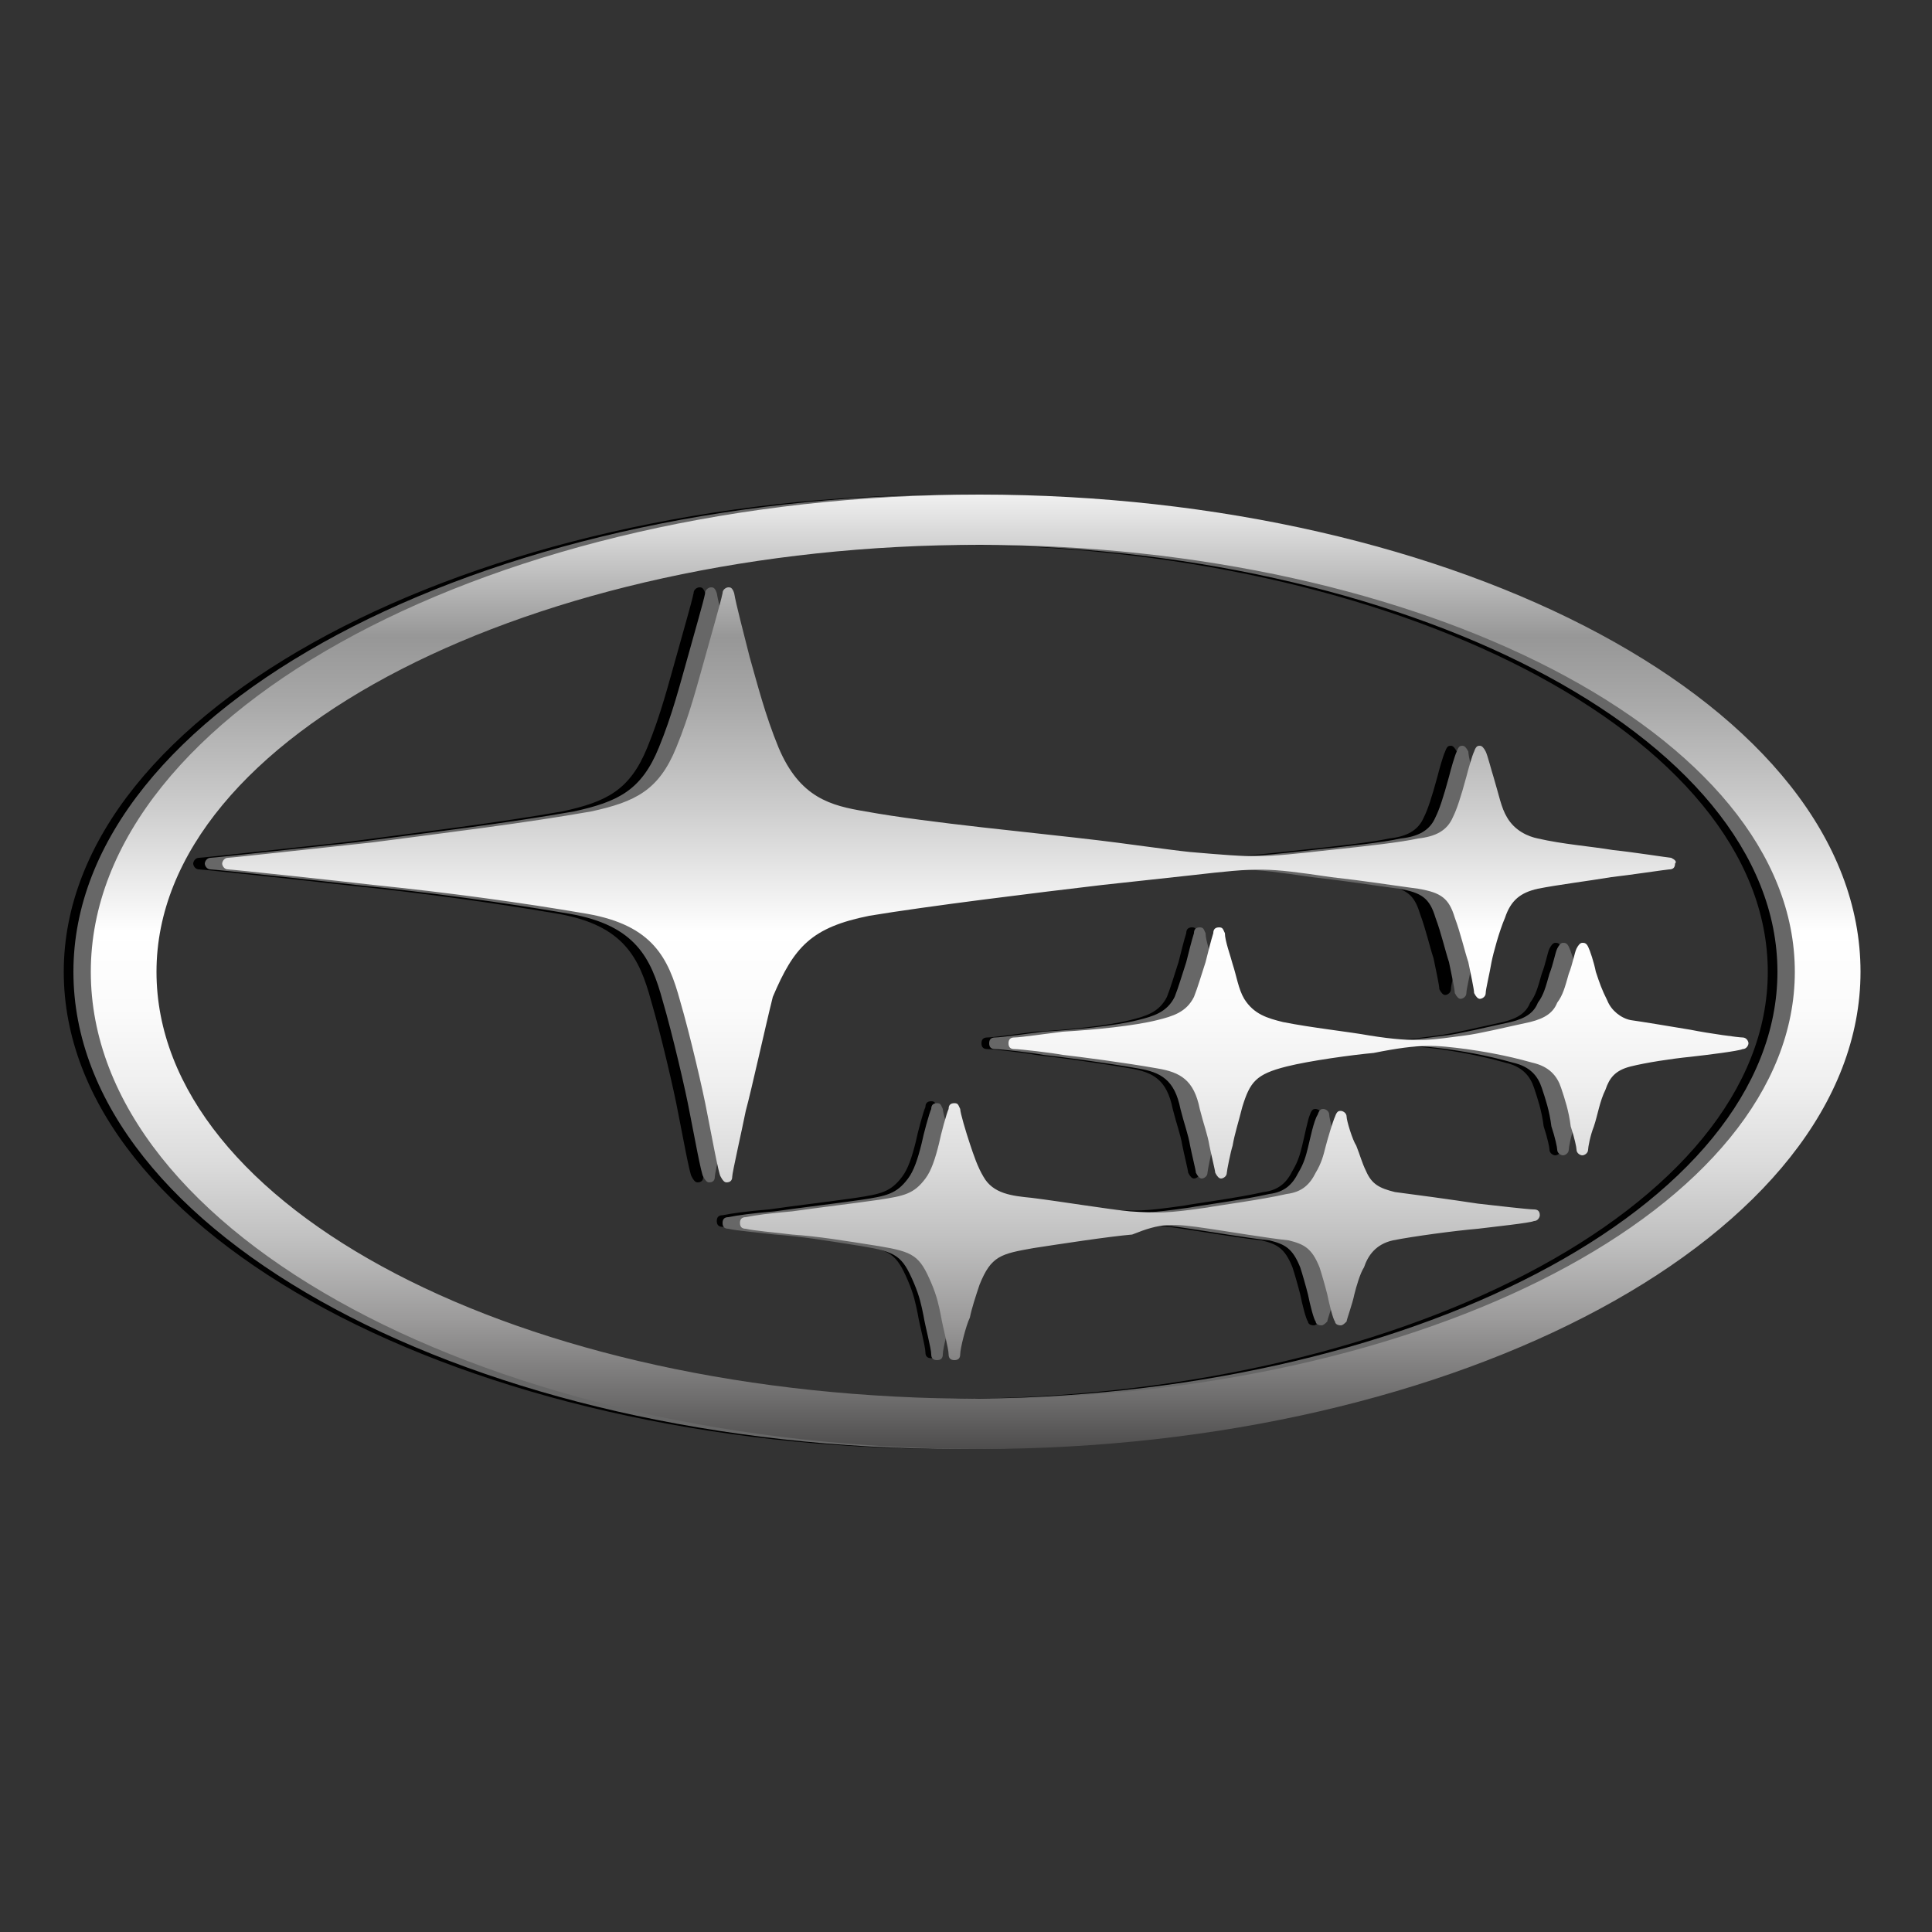 <?xml version="1.0" encoding="utf-8"?>
<!-- Generator: Adobe Illustrator 24.0.1, SVG Export Plug-In . SVG Version: 6.00 Build 0)  -->
<svg version="1.1" id="Слой_1" xmlns="http://www.w3.org/2000/svg" xmlns:xlink="http://www.w3.org/1999/xlink" x="0px" y="0px"
	 viewBox="0 0 100 100" style="enable-background:new 0 0 100 100;" xml:space="preserve">
<rect x="0" y="0" width="100" height="100" fill="#333333" stroke="none"/>
<style type="text/css">
	.st0{fill:#676767;}
	.st1{fill:url(#SVGID_1_);}
</style>
<g>
	<path d="M3.3,50.3c0-13.6,21.1-24.7,46-24.7c24.8,0,45.6,11,45.6,24.7C94.8,63.9,74.1,75,49.2,75C24.1,75,3.3,63.9,3.3,50.3
		L3.3,50.3z M49.3,72.4L49.3,72.4c23,0,42.2-9.9,42.2-22.1c0-12.3-19.4-22.1-42.2-22.1c-23,0-42.6,9.8-42.6,22.1
		C6.6,62.5,25.5,72.4,49.3,72.4L49.3,72.4z M61.2,63.6L61.2,63.6c0.7,0.1,3.1,0.5,4.1,0.6c0.8,0.2,1.2,0.4,1.6,1.4
		c0.1,0.3,0.3,1,0.4,1.4c0.1,0.5,0.3,1.3,0.4,1.4c0,0.1,0.1,0.2,0.3,0.2c0.1,0,0.2-0.1,0.3-0.2c0-0.1,0.3-0.9,0.4-1.4
		c0.1-0.4,0.3-1.1,0.5-1.4c0.2-0.6,0.6-1.2,1.5-1.4c1-0.2,3.2-0.5,4.4-0.6c0.8-0.1,2.7-0.3,2.9-0.4c0.2,0,0.3-0.2,0.3-0.3
		c0-0.2-0.1-0.3-0.3-0.3c-0.3,0-2-0.2-2.9-0.3c-1.3-0.2-3.5-0.5-4.3-0.6c-0.8-0.2-1.2-0.4-1.5-1.1c-0.2-0.4-0.3-0.8-0.5-1.3
		c-0.1-0.3-0.4-1.4-0.4-1.6c0-0.2-0.2-0.3-0.3-0.3c-0.1,0-0.2,0-0.3,0.3c-0.1,0.2-0.3,1.2-0.4,1.6c-0.1,0.4-0.2,0.8-0.5,1.3
		c-0.3,0.6-0.7,1-1.5,1.1c-1.3,0.3-3.6,0.6-4.1,0.7c-2.1,0.3-2.5,0.3-4,0.2c-1.1-0.1-3.5-0.5-5.1-0.7c-1-0.1-2-0.2-2.5-1.1
		c-0.3-0.5-0.5-1.1-0.7-1.7c-0.2-0.6-0.5-1.6-0.5-1.8c-0.1-0.2-0.1-0.3-0.3-0.3c-0.2,0-0.3,0.1-0.3,0.3c-0.1,0.2-0.4,1.3-0.5,1.8
		c-0.2,0.8-0.4,1.4-0.7,1.8c-0.6,0.8-1.1,0.9-2.4,1.1c-1.4,0.2-3.1,0.4-4.5,0.6c-1.2,0.1-1.9,0.2-2.4,0.3c-0.2,0-0.3,0.1-0.3,0.3
		c0,0.2,0.1,0.3,0.3,0.3c0.4,0.1,1.6,0.2,2.4,0.3c1.4,0.1,2.6,0.3,4.5,0.6c1.8,0.3,2.1,0.5,2.7,1.9c0.3,0.7,0.4,1.2,0.5,1.7
		c0.1,0.6,0.4,1.7,0.4,2c0,0.2,0.1,0.3,0.3,0.3c0.2,0,0.3-0.1,0.3-0.3c0-0.3,0.3-1.5,0.5-1.9c0.1-0.5,0.3-1.1,0.5-1.7
		c0.6-1.5,1.1-1.6,2.8-1.9c1.3-0.2,3.9-0.6,5.1-0.7C58.6,63.3,59.2,63.3,61.2,63.6L61.2,63.6z M74.5,54.3L74.5,54.3
		c0.7,0.1,2,0.3,3.4,0.7c0.9,0.2,1.3,0.7,1.5,1.3c0.2,0.6,0.4,1.2,0.5,2c0.2,0.6,0.3,1.1,0.3,1.2c0,0.2,0.2,0.3,0.3,0.3
		c0.1,0,0.3-0.1,0.3-0.3c0-0.1,0.1-0.7,0.3-1.2c0.2-0.6,0.3-1.3,0.6-1.9c0.2-0.6,0.5-1,1.3-1.2c0.8-0.2,2.1-0.4,3.1-0.5
		c0.9-0.1,2.5-0.3,2.7-0.4c0.2,0,0.3-0.2,0.3-0.3c0-0.1-0.1-0.3-0.3-0.3c-0.2,0-1.7-0.2-2.7-0.4c-1.2-0.2-2.4-0.4-3.1-0.5
		c-0.5-0.1-1-0.5-1.2-1c-0.3-0.6-0.4-0.9-0.6-1.5c-0.1-0.5-0.3-1.1-0.4-1.3c-0.1-0.2-0.2-0.2-0.3-0.2c-0.1,0-0.2,0.1-0.3,0.3
		c-0.1,0.2-0.2,0.8-0.4,1.3c-0.2,0.7-0.3,1.1-0.6,1.5c-0.2,0.5-0.6,0.8-1.4,1c-1.4,0.3-2.6,0.6-3.4,0.7c-1.6,0.2-2.4,0.4-4.9,0
		c-1.1-0.2-3-0.4-4.5-0.7c-0.8-0.2-1.5-0.4-2-1.2c-0.3-0.5-0.4-1.2-0.6-1.8c-0.1-0.4-0.4-1.2-0.4-1.6c-0.1-0.2-0.1-0.3-0.3-0.3
		c-0.2,0-0.3,0.1-0.3,0.3c-0.1,0.3-0.3,1.1-0.4,1.5c-0.2,0.6-0.4,1.3-0.6,1.8c-0.4,0.8-1.1,1-1.9,1.2c-1.2,0.3-3.2,0.5-4.9,0.6
		c-0.8,0.1-2.2,0.3-2.5,0.3c-0.2,0-0.3,0.1-0.3,0.3c0,0.2,0.1,0.3,0.3,0.3c0.3,0,2,0.2,2.5,0.3c0.9,0.1,3.2,0.4,4.9,0.7
		c1.2,0.2,1.9,0.6,2.2,2.1c0.2,0.8,0.4,1.3,0.5,1.9c0.1,0.5,0.3,1.3,0.3,1.4c0.1,0.2,0.2,0.3,0.3,0.3c0.1,0,0.3-0.1,0.3-0.3
		c0-0.1,0.2-1.1,0.3-1.4c0.1-0.6,0.3-1.2,0.5-2c0.4-1.3,0.7-1.7,2.3-2.1c1.2-0.3,3.4-0.6,4.5-0.7C72.1,54,72.8,54.1,74.5,54.3
		L74.5,54.3z M85,44.4L85,44.4c-0.1,0-2-0.3-3-0.4c-1.2-0.2-2.6-0.3-3.9-0.6c-0.5-0.1-1.2-0.4-1.6-1.1c-0.3-0.5-0.4-1.1-0.7-2.1
		c-0.1-0.3-0.3-1.1-0.4-1.3c-0.1-0.2-0.2-0.3-0.3-0.3c-0.1,0-0.2,0-0.3,0.3c-0.1,0.2-0.3,0.9-0.4,1.3c-0.3,1.1-0.5,1.7-0.7,2.1
		c-0.3,0.7-0.9,1-1.8,1.1c-0.9,0.2-2.7,0.4-4.6,0.6c-3.6,0.4-3.7,0.4-7.2,0.1c-1-0.1-3.8-0.5-4.7-0.6c-3.3-0.4-8.8-0.9-12.1-1.5
		c-1.8-0.3-3.4-0.7-4.5-3.3c-0.7-1.7-1.1-3.3-1.5-4.7c-0.3-1.2-0.7-2.7-0.8-3.3c-0.1-0.3-0.2-0.3-0.3-0.3c-0.1,0-0.3,0.1-0.3,0.3
		c-0.1,0.5-0.6,2.2-0.9,3.3c-0.4,1.4-0.8,3-1.5,4.7c-0.9,2.2-2.1,2.8-4.4,3.3c-3.4,0.6-7.5,1.1-11.3,1.6c-1.9,0.2-7.3,0.8-7.5,0.8
		c-0.2,0-0.3,0.2-0.3,0.3c0,0.1,0.1,0.3,0.3,0.3c0.2,0,5.8,0.6,7.5,0.8c3.9,0.4,7.6,0.9,11.1,1.5c3.4,0.6,4.2,2.3,4.8,4.5
		c0.5,1.7,1.2,4.7,1.4,5.8c0.2,1,0.6,3.2,0.7,3.3c0.1,0.2,0.2,0.3,0.3,0.3c0.2,0,0.3-0.1,0.3-0.3c0-0.2,0.5-2.4,0.7-3.4
		c0.3-1.1,1-4.3,1.4-5.9c0.9-2.8,1.7-3.8,4.7-4.4c3-0.5,8.7-1.2,12.1-1.6c0.9-0.1,2.8-0.3,4.6-0.5c3.5-0.4,3.8-0.4,7.2,0.1
		c1.8,0.2,3,0.4,4.5,0.6c1.2,0.2,1.6,0.5,1.9,1.5c0.3,0.8,0.5,1.7,0.7,2.3c0.1,0.5,0.3,1.4,0.3,1.6c0.1,0.2,0.2,0.3,0.3,0.3
		c0.1,0,0.3-0.1,0.3-0.3c0-0.2,0.2-1,0.3-1.6c0.1-0.5,0.4-1.6,0.7-2.3c0.3-0.9,0.8-1.3,1.7-1.5c1-0.2,2.6-0.4,3.8-0.6
		c0.9-0.1,2.9-0.4,3-0.4c0.2,0,0.3-0.1,0.3-0.3C85.3,44.6,85.2,44.5,85,44.4L85,44.4z"/>
	<path class="st0" d="M3.8,50.3c0-13.6,21.1-24.7,46-24.7c24.8,0,45.6,11,45.6,24.7C95.3,63.9,74.6,75,49.7,75
		C24.6,75,3.8,63.9,3.8,50.3L3.8,50.3z M49.8,72.4L49.8,72.4c23,0,42.2-9.9,42.2-22.1C92,38,72.5,28.2,49.8,28.2
		c-23,0-42.6,9.8-42.6,22.1C7.1,62.5,26,72.4,49.8,72.4L49.8,72.4z M61.6,63.6L61.6,63.6c0.7,0.1,3.1,0.5,4.1,0.6
		c0.8,0.2,1.2,0.4,1.6,1.4c0.1,0.3,0.3,1,0.4,1.4c0.1,0.5,0.3,1.3,0.4,1.4c0,0.1,0.1,0.2,0.3,0.2c0.1,0,0.2-0.1,0.3-0.2
		c0-0.1,0.3-0.9,0.4-1.4c0.1-0.4,0.3-1.1,0.5-1.4c0.2-0.6,0.6-1.2,1.5-1.4c1-0.2,3.2-0.5,4.4-0.6c0.8-0.1,2.7-0.3,2.9-0.4
		c0.2,0,0.3-0.2,0.3-0.3c0-0.2-0.1-0.3-0.3-0.3c-0.3,0-2-0.2-2.9-0.3c-1.3-0.2-3.5-0.5-4.3-0.6c-0.8-0.2-1.2-0.4-1.5-1.1
		c-0.2-0.4-0.3-0.8-0.5-1.3c-0.1-0.3-0.4-1.4-0.4-1.6c0-0.2-0.2-0.3-0.3-0.3c-0.1,0-0.2,0-0.3,0.3C68,58,67.8,59,67.7,59.4
		c-0.1,0.4-0.2,0.8-0.5,1.3c-0.3,0.6-0.7,1-1.5,1.1c-1.3,0.3-3.6,0.6-4.1,0.7c-2.1,0.3-2.5,0.3-4,0.2c-1.1-0.1-3.5-0.5-5.1-0.7
		c-1-0.1-2-0.2-2.5-1.1c-0.3-0.5-0.5-1.1-0.7-1.7c-0.2-0.6-0.5-1.6-0.5-1.8c-0.1-0.2-0.1-0.3-0.3-0.3c-0.2,0-0.3,0.1-0.3,0.3
		c-0.1,0.2-0.4,1.3-0.5,1.8c-0.2,0.8-0.4,1.4-0.7,1.8c-0.6,0.8-1.1,0.9-2.4,1.1c-1.4,0.2-3.1,0.4-4.5,0.6c-1.2,0.1-1.9,0.2-2.4,0.3
		c-0.2,0-0.3,0.1-0.3,0.3c0,0.2,0.1,0.3,0.3,0.3c0.4,0.1,1.6,0.2,2.4,0.3c1.4,0.1,2.6,0.3,4.5,0.6c1.8,0.3,2.1,0.5,2.7,1.9
		c0.3,0.7,0.4,1.2,0.5,1.7c0.1,0.6,0.4,1.7,0.4,2c0,0.2,0.1,0.3,0.3,0.3c0.2,0,0.3-0.1,0.3-0.3c0-0.3,0.3-1.5,0.5-1.9
		c0.1-0.5,0.3-1.1,0.5-1.7c0.6-1.5,1.1-1.6,2.8-1.9c1.3-0.2,3.9-0.6,5.1-0.7C59.1,63.3,59.7,63.3,61.6,63.6L61.6,63.6z M74.9,54.3
		L74.9,54.3c0.7,0.1,2,0.3,3.4,0.7c0.9,0.2,1.3,0.7,1.5,1.3c0.2,0.6,0.4,1.2,0.5,2c0.2,0.6,0.3,1.1,0.3,1.2c0,0.2,0.2,0.3,0.3,0.3
		c0.1,0,0.3-0.1,0.3-0.3c0-0.1,0.1-0.7,0.3-1.2c0.2-0.6,0.3-1.3,0.6-1.9c0.2-0.6,0.5-1,1.3-1.2c0.8-0.2,2.1-0.4,3.1-0.5
		c0.9-0.1,2.5-0.3,2.7-0.4c0.2,0,0.3-0.2,0.3-0.3c0-0.1-0.1-0.3-0.3-0.3c-0.2,0-1.7-0.2-2.7-0.4c-1.2-0.2-2.4-0.4-3.1-0.5
		c-0.5-0.1-1-0.5-1.2-1c-0.3-0.6-0.4-0.9-0.6-1.5c-0.1-0.5-0.3-1.1-0.4-1.3c-0.1-0.2-0.2-0.2-0.3-0.2c-0.1,0-0.2,0.1-0.3,0.3
		c-0.1,0.2-0.2,0.8-0.4,1.3c-0.2,0.7-0.3,1.1-0.6,1.5c-0.2,0.5-0.6,0.8-1.4,1c-1.4,0.3-2.6,0.6-3.4,0.7c-1.6,0.2-2.4,0.4-4.9,0
		c-1.1-0.2-3-0.4-4.5-0.7c-0.8-0.2-1.5-0.4-2-1.2c-0.3-0.5-0.4-1.2-0.6-1.8c-0.1-0.4-0.4-1.2-0.4-1.6c-0.1-0.2-0.1-0.3-0.3-0.3
		c-0.2,0-0.3,0.1-0.3,0.3c-0.1,0.3-0.3,1.1-0.4,1.5c-0.2,0.6-0.4,1.3-0.6,1.8c-0.4,0.8-1.1,1-1.9,1.2c-1.2,0.3-3.2,0.5-4.9,0.6
		c-0.8,0.1-2.2,0.3-2.5,0.3c-0.2,0-0.3,0.1-0.3,0.3c0,0.2,0.1,0.3,0.3,0.3c0.3,0,2,0.2,2.5,0.3c0.9,0.1,3.2,0.4,4.9,0.7
		c1.2,0.2,1.9,0.6,2.2,2.1c0.2,0.8,0.4,1.3,0.5,1.9c0.1,0.5,0.3,1.3,0.3,1.4c0.1,0.2,0.2,0.3,0.3,0.3c0.1,0,0.3-0.1,0.3-0.3
		c0-0.1,0.2-1.1,0.3-1.4c0.1-0.6,0.3-1.2,0.5-2c0.4-1.3,0.7-1.7,2.3-2.1c1.2-0.3,3.4-0.6,4.5-0.7C72.6,54,73.3,54.1,74.9,54.3
		L74.9,54.3z M85.5,44.4L85.5,44.4c-0.1,0-2-0.3-3-0.4c-1.2-0.2-2.6-0.3-3.9-0.6c-0.5-0.1-1.2-0.4-1.6-1.1c-0.3-0.5-0.4-1.1-0.7-2.1
		C76.2,40,76,39.1,76,38.9c-0.1-0.2-0.2-0.3-0.3-0.3c-0.1,0-0.2,0-0.3,0.3c-0.1,0.2-0.3,0.9-0.4,1.3c-0.3,1.1-0.5,1.7-0.7,2.1
		c-0.3,0.7-0.9,1-1.8,1.1c-0.9,0.2-2.7,0.4-4.6,0.6c-3.6,0.4-3.7,0.4-7.2,0.1c-1-0.1-3.8-0.5-4.7-0.6c-3.3-0.4-8.8-0.9-12.1-1.5
		c-1.8-0.3-3.4-0.7-4.5-3.3c-0.7-1.7-1.1-3.3-1.5-4.7c-0.3-1.2-0.7-2.7-0.8-3.3c-0.1-0.3-0.2-0.3-0.3-0.3c-0.1,0-0.3,0.1-0.3,0.3
		c-0.1,0.5-0.6,2.2-0.9,3.3c-0.4,1.4-0.8,3-1.5,4.7c-0.9,2.2-2.1,2.8-4.4,3.3c-3.4,0.6-7.5,1.1-11.3,1.6c-1.9,0.2-7.3,0.8-7.5,0.8
		c-0.2,0-0.3,0.2-0.3,0.3c0,0.1,0.1,0.3,0.3,0.3c0.2,0,5.8,0.6,7.5,0.8c3.9,0.4,7.6,0.9,11.1,1.5c3.4,0.6,4.2,2.3,4.8,4.5
		c0.5,1.7,1.2,4.7,1.4,5.8c0.2,1,0.6,3.2,0.7,3.3c0.1,0.2,0.2,0.3,0.3,0.3c0.2,0,0.3-0.1,0.3-0.3c0-0.2,0.5-2.4,0.7-3.4
		c0.3-1.1,1-4.3,1.4-5.9C40.2,49,41,48,44,47.4c3-0.5,8.7-1.2,12.1-1.6c0.9-0.1,2.8-0.3,4.6-0.5c3.5-0.4,3.8-0.4,7.2,0.1
		c1.8,0.2,3,0.4,4.5,0.6c1.2,0.2,1.6,0.5,1.9,1.5c0.3,0.8,0.5,1.7,0.7,2.3c0.1,0.5,0.3,1.4,0.3,1.6c0.1,0.2,0.2,0.3,0.3,0.3
		c0.1,0,0.3-0.1,0.3-0.3c0-0.2,0.2-1,0.3-1.6c0.1-0.5,0.4-1.6,0.7-2.3c0.3-0.9,0.8-1.3,1.7-1.5c1-0.2,2.6-0.4,3.8-0.6
		c0.9-0.1,2.9-0.4,3-0.4c0.2,0,0.3-0.1,0.3-0.3C85.8,44.6,85.7,44.5,85.5,44.4L85.5,44.4z"/>
	<linearGradient id="SVGID_1_" gradientUnits="userSpaceOnUse" x1="50.503" y1="74.965" x2="50.503" y2="25.635">
		<stop  offset="0" style="stop-color:#4E4D4D"/>
		<stop  offset="5.348836e-02" style="stop-color:#6F6E6E"/>
		<stop  offset="0.134" style="stop-color:#9B9A9A"/>
		<stop  offset="0.216" style="stop-color:#BFBFBF"/>
		<stop  offset="0.298" style="stop-color:#DBDBDB"/>
		<stop  offset="0.38" style="stop-color:#EFEFEF"/>
		<stop  offset="0.461" style="stop-color:#FBFBFB"/>
		<stop  offset="0.542" style="stop-color:#FFFFFF"/>
		<stop  offset="0.674" style="stop-color:#CCCCCC"/>
		<stop  offset="0.79" style="stop-color:#A6A6A6"/>
		<stop  offset="0.851" style="stop-color:#979797"/>
		<stop  offset="1" style="stop-color:#F0F0F0"/>
	</linearGradient>
	<path class="st1" d="M4.7,50.3c0-13.6,21.1-24.7,46-24.7c24.8,0,45.6,11,45.6,24.7C96.3,63.9,75.5,75,50.7,75
		C25.5,75,4.7,63.9,4.7,50.3L4.7,50.3z M50.7,72.4L50.7,72.4c23,0,42.2-9.9,42.2-22.1c0-12.3-19.4-22.1-42.2-22.1
		c-23,0-42.6,9.8-42.6,22.1C8.1,62.5,26.9,72.4,50.7,72.4L50.7,72.4z M62.6,63.6L62.6,63.6c0.7,0.1,3.1,0.5,4.1,0.6
		c0.8,0.2,1.2,0.4,1.6,1.4c0.1,0.3,0.3,1,0.4,1.4c0.1,0.5,0.3,1.3,0.4,1.4c0,0.1,0.1,0.2,0.3,0.2c0.1,0,0.2-0.1,0.3-0.2
		c0-0.1,0.3-0.9,0.4-1.4c0.1-0.4,0.3-1.1,0.5-1.4c0.2-0.6,0.6-1.2,1.5-1.4c1-0.2,3.2-0.5,4.4-0.6c0.8-0.1,2.7-0.3,2.9-0.4
		c0.2,0,0.3-0.2,0.3-0.3c0-0.2-0.1-0.3-0.3-0.3c-0.3,0-2-0.2-2.9-0.3c-1.3-0.2-3.5-0.5-4.3-0.6c-0.8-0.2-1.2-0.4-1.5-1.1
		c-0.2-0.4-0.3-0.8-0.5-1.3C70,59,69.7,58,69.7,57.8c0-0.2-0.2-0.3-0.3-0.3c-0.1,0-0.2,0-0.3,0.3C69,58,68.7,59,68.6,59.4
		c-0.1,0.4-0.2,0.8-0.5,1.3c-0.3,0.6-0.7,1-1.5,1.1c-1.3,0.3-3.6,0.6-4.1,0.7c-2.1,0.3-2.5,0.3-4,0.2c-1.1-0.1-3.5-0.5-5.1-0.7
		c-1-0.1-2-0.2-2.5-1.1c-0.3-0.5-0.5-1.1-0.7-1.7c-0.2-0.6-0.5-1.6-0.5-1.8c-0.1-0.2-0.1-0.3-0.3-0.3c-0.2,0-0.3,0.1-0.3,0.3
		c-0.1,0.2-0.4,1.3-0.5,1.8c-0.2,0.8-0.4,1.4-0.7,1.8c-0.6,0.8-1.1,0.9-2.4,1.1c-1.4,0.2-3.1,0.4-4.5,0.6c-1.2,0.1-1.9,0.2-2.4,0.3
		c-0.2,0-0.3,0.1-0.3,0.3c0,0.2,0.1,0.3,0.3,0.3c0.4,0.1,1.6,0.2,2.4,0.3c1.4,0.1,2.6,0.3,4.5,0.6c1.8,0.3,2.1,0.5,2.7,1.9
		c0.3,0.7,0.4,1.2,0.5,1.7c0.1,0.6,0.4,1.7,0.4,2c0,0.2,0.1,0.3,0.3,0.3c0.2,0,0.3-0.1,0.3-0.3c0-0.3,0.3-1.5,0.5-1.9
		c0.1-0.5,0.3-1.1,0.5-1.7c0.6-1.5,1.1-1.6,2.8-1.9c1.3-0.2,3.9-0.6,5.1-0.7C60.1,63.3,60.6,63.3,62.6,63.6L62.6,63.6z M75.9,54.3
		L75.9,54.3c0.7,0.1,2,0.3,3.4,0.7c0.9,0.2,1.3,0.7,1.5,1.3c0.2,0.6,0.4,1.2,0.5,2c0.2,0.6,0.3,1.1,0.3,1.2c0,0.2,0.2,0.3,0.3,0.3
		c0.1,0,0.3-0.1,0.3-0.3c0-0.1,0.1-0.7,0.3-1.2c0.2-0.6,0.3-1.3,0.6-1.9c0.2-0.6,0.5-1,1.3-1.2c0.8-0.2,2.1-0.4,3.1-0.5
		c0.9-0.1,2.5-0.3,2.7-0.4c0.2,0,0.3-0.2,0.3-0.3c0-0.1-0.1-0.3-0.3-0.3c-0.2,0-1.7-0.2-2.7-0.4c-1.2-0.2-2.4-0.4-3.1-0.5
		c-0.5-0.1-1-0.5-1.2-1c-0.3-0.6-0.4-0.9-0.6-1.5c-0.1-0.5-0.3-1.1-0.4-1.3c-0.1-0.2-0.2-0.2-0.3-0.2c-0.1,0-0.2,0.1-0.3,0.3
		c-0.1,0.2-0.2,0.8-0.4,1.3c-0.2,0.7-0.3,1.1-0.6,1.5c-0.2,0.5-0.6,0.8-1.4,1c-1.4,0.3-2.6,0.6-3.4,0.7c-1.6,0.2-2.4,0.4-4.9,0
		c-1.1-0.2-3-0.4-4.5-0.7c-0.8-0.2-1.5-0.4-2-1.2c-0.3-0.5-0.4-1.2-0.6-1.8c-0.1-0.4-0.4-1.2-0.4-1.6c-0.1-0.2-0.1-0.3-0.3-0.3
		c-0.2,0-0.3,0.1-0.3,0.3c-0.1,0.3-0.3,1.1-0.4,1.5c-0.2,0.6-0.4,1.3-0.6,1.8c-0.4,0.8-1.1,1-1.9,1.2c-1.2,0.3-3.2,0.5-4.9,0.6
		c-0.8,0.1-2.2,0.3-2.5,0.3c-0.2,0-0.3,0.1-0.3,0.3c0,0.2,0.1,0.3,0.3,0.3c0.3,0,2,0.2,2.5,0.3c0.9,0.1,3.2,0.4,4.9,0.7
		c1.2,0.2,1.9,0.6,2.2,2.1c0.2,0.8,0.4,1.3,0.5,1.9c0.1,0.5,0.3,1.3,0.3,1.4c0.1,0.2,0.2,0.3,0.3,0.3c0.1,0,0.3-0.1,0.3-0.3
		c0-0.1,0.2-1.1,0.3-1.4c0.1-0.6,0.3-1.2,0.5-2c0.4-1.3,0.7-1.7,2.3-2.1c1.2-0.3,3.4-0.6,4.5-0.7C73.6,54,74.3,54.1,75.9,54.3
		L75.9,54.3z M86.5,44.4L86.5,44.4c-0.1,0-2-0.3-3-0.4c-1.2-0.2-2.6-0.3-3.9-0.6c-0.5-0.1-1.2-0.4-1.6-1.1c-0.3-0.5-0.4-1.1-0.7-2.1
		c-0.1-0.3-0.3-1.1-0.4-1.3c-0.1-0.2-0.2-0.3-0.3-0.3c-0.1,0-0.2,0-0.3,0.3c-0.1,0.2-0.3,0.9-0.4,1.3c-0.3,1.1-0.5,1.7-0.7,2.1
		c-0.3,0.7-0.9,1-1.8,1.1c-0.9,0.2-2.7,0.4-4.6,0.6c-3.6,0.4-3.7,0.4-7.2,0.1c-1-0.1-3.8-0.5-4.7-0.6c-3.3-0.4-8.8-0.9-12.1-1.5
		c-1.8-0.3-3.4-0.7-4.5-3.3c-0.7-1.7-1.1-3.3-1.5-4.7c-0.3-1.2-0.7-2.7-0.8-3.3c-0.1-0.3-0.2-0.3-0.3-0.3c-0.1,0-0.3,0.1-0.3,0.3
		c-0.1,0.5-0.6,2.2-0.9,3.3c-0.4,1.4-0.8,3-1.5,4.7c-0.9,2.2-2.1,2.8-4.4,3.3c-3.4,0.6-7.5,1.1-11.3,1.6c-1.9,0.2-7.3,0.8-7.5,0.8
		c-0.2,0-0.3,0.2-0.3,0.3c0,0.1,0.1,0.3,0.3,0.3c0.2,0,5.8,0.6,7.5,0.8c3.9,0.4,7.6,0.9,11.1,1.5c3.4,0.6,4.2,2.3,4.8,4.5
		c0.5,1.7,1.2,4.7,1.4,5.8c0.2,1,0.6,3.2,0.7,3.3c0.1,0.2,0.2,0.3,0.3,0.3c0.2,0,0.3-0.1,0.3-0.3c0-0.2,0.5-2.4,0.7-3.4
		c0.3-1.1,1-4.3,1.4-5.9C41.1,49,42,48,45,47.4c3-0.5,8.7-1.2,12.1-1.6c0.9-0.1,2.8-0.3,4.6-0.5c3.5-0.4,3.8-0.4,7.2,0.1
		c1.8,0.2,3,0.4,4.5,0.6c1.2,0.2,1.6,0.5,1.9,1.5c0.3,0.8,0.5,1.7,0.7,2.3c0.1,0.5,0.3,1.4,0.3,1.6c0.1,0.2,0.2,0.3,0.3,0.3
		c0.1,0,0.3-0.1,0.3-0.3c0-0.2,0.2-1,0.3-1.6c0.1-0.5,0.4-1.6,0.7-2.3c0.3-0.9,0.8-1.3,1.7-1.5c1-0.2,2.6-0.4,3.8-0.6
		c0.9-0.1,2.9-0.4,3-0.4c0.2,0,0.3-0.1,0.3-0.3C86.8,44.6,86.7,44.5,86.5,44.4L86.5,44.4z"/>
</g>
</svg>
